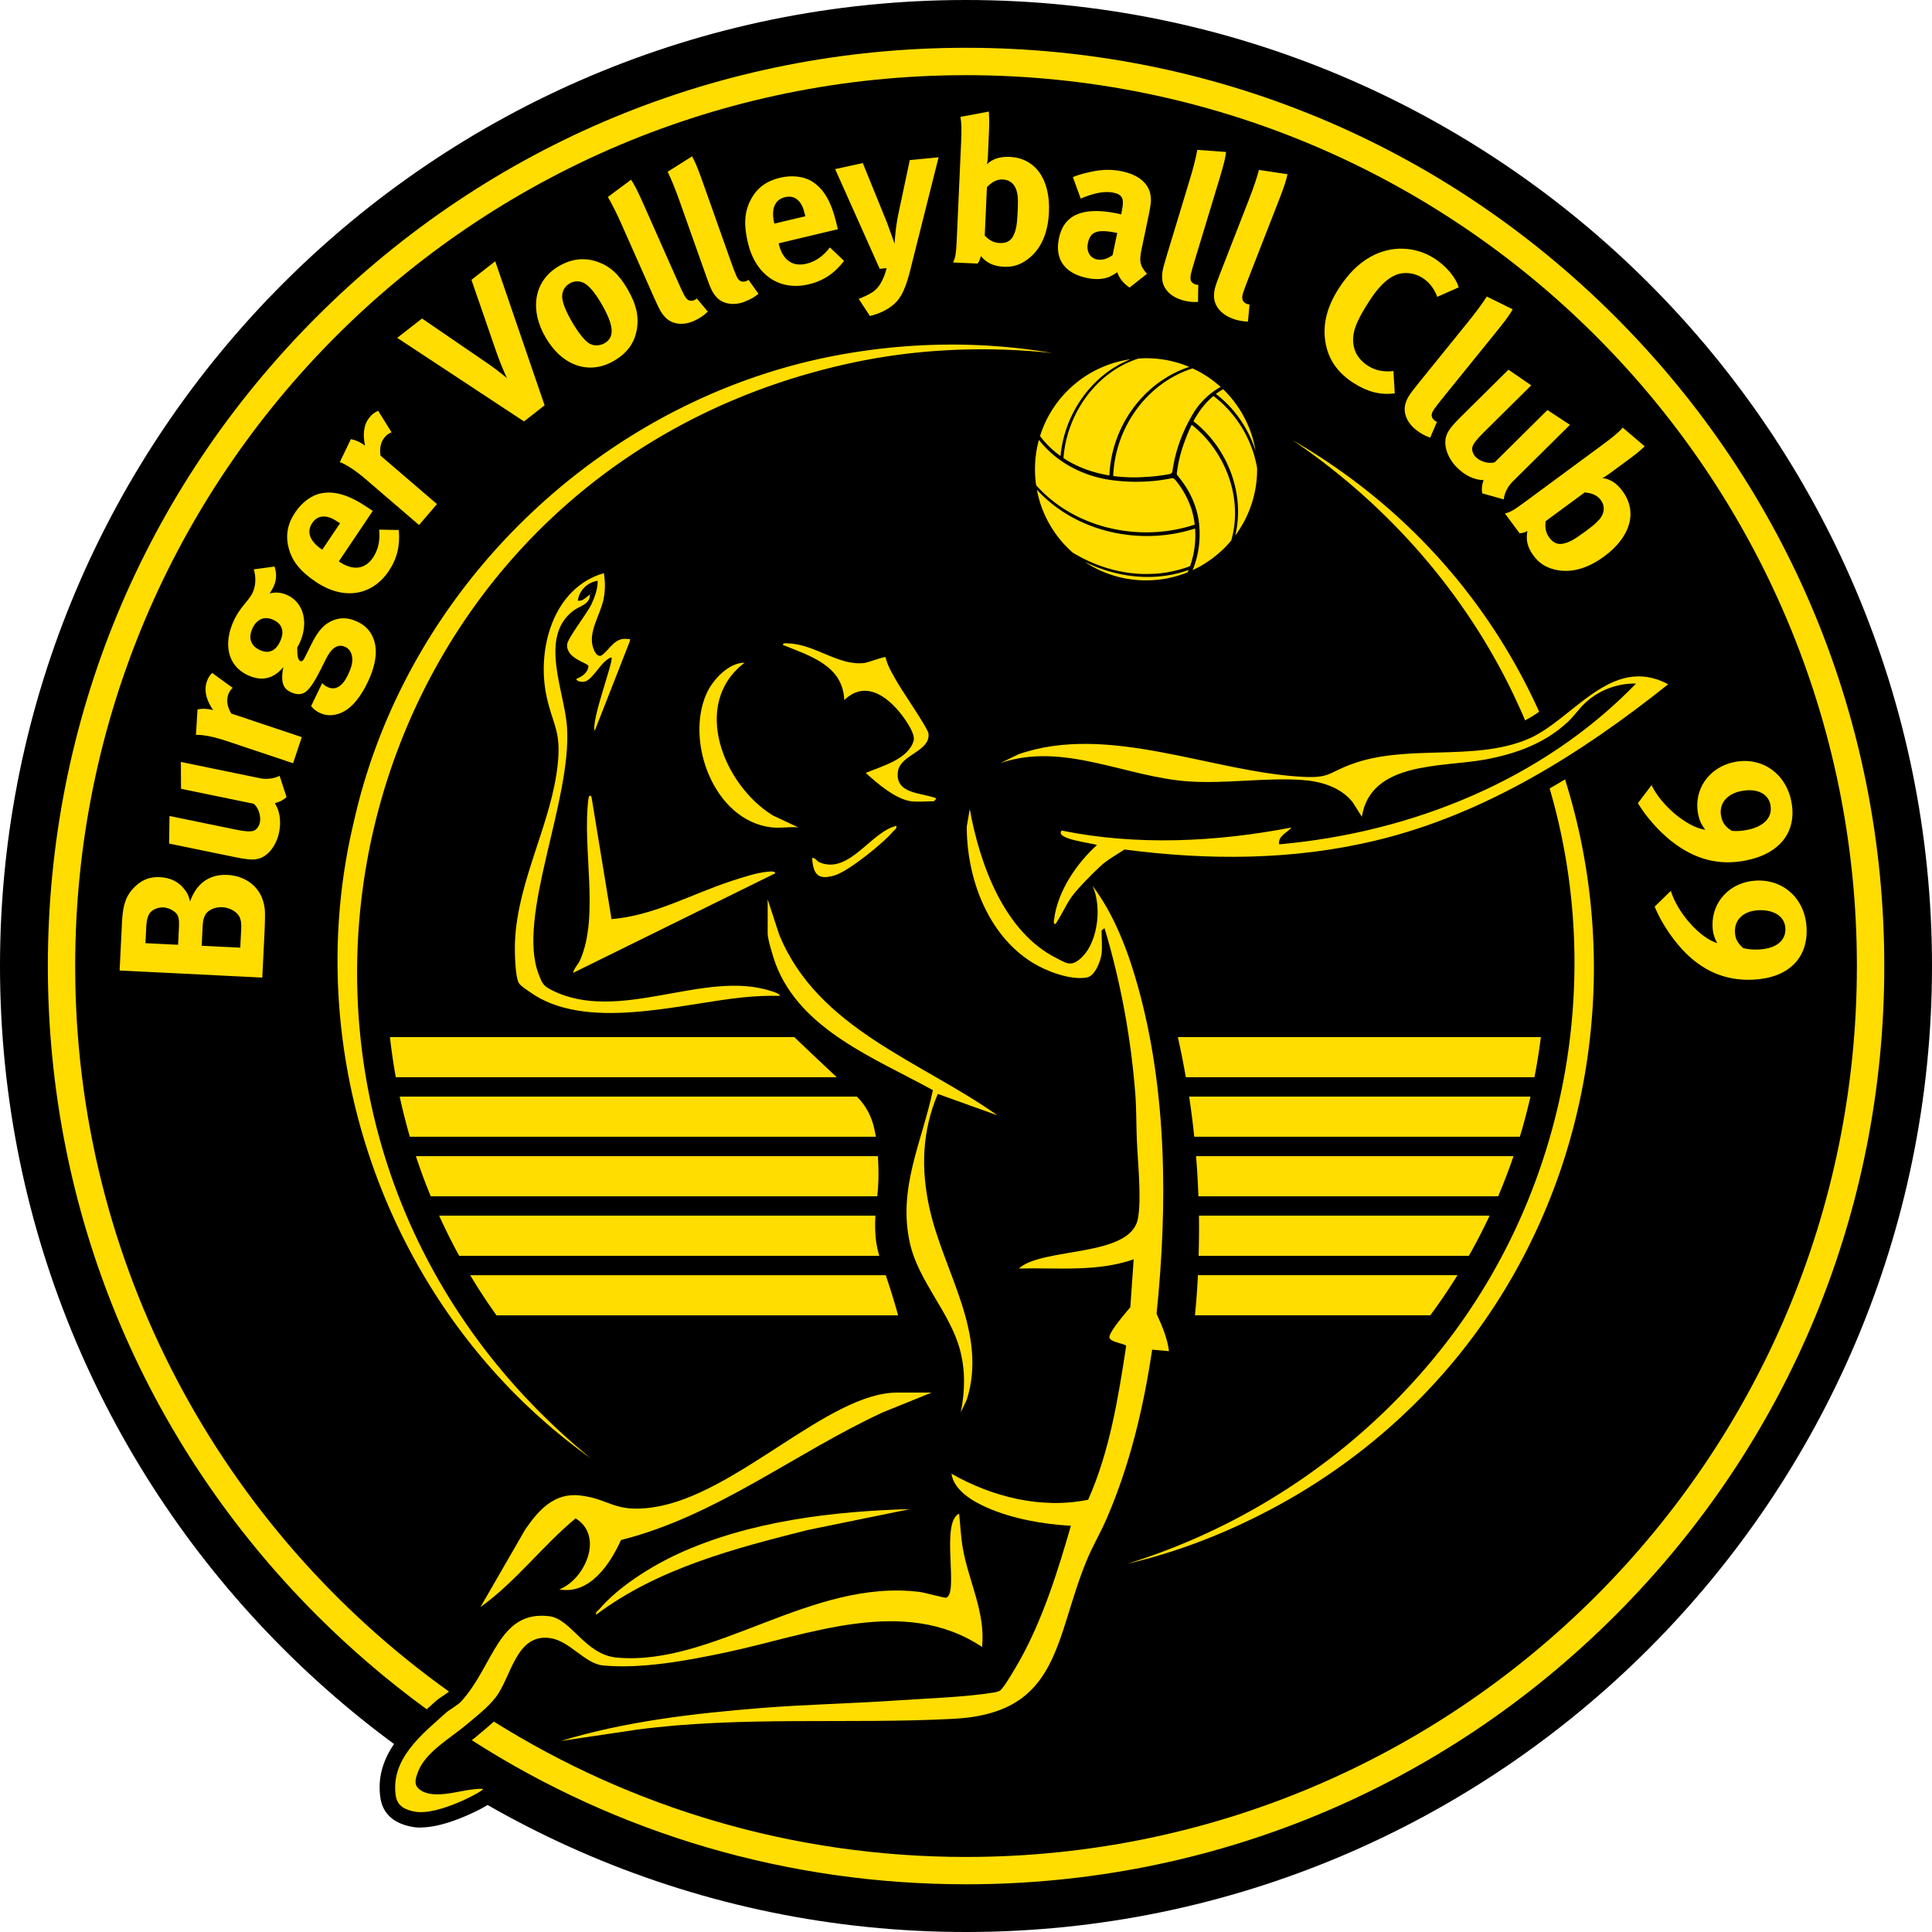 <svg height="2500" viewBox="0 0 283.46 283.46" width="2500" xmlns="http://www.w3.org/2000/svg"><path d="m141.73 0c-78.15 0-141.73 63.58-141.73 141.73s63.58 141.73 141.73 141.73 141.73-63.58 141.73-141.73-63.58-141.73-141.73-141.73z"/><path d="m61.75 268.14c-.43 0-.84-.03-1.22-.1-3.45-.6-4.47-2.63-4.71-4.22-.94-6.23 3.83-10.45 7.31-13.52l.78-.7c.34-.31.73-.56 1.15-.84.3-.19.79-.52.94-.68 1.39-1.52 2.43-3.41 3.44-5.23 2.1-3.78 4.47-8.07 10.03-8.07.46 0 .93.03 1.41.09 2.2.27 3.76 1.77 5.26 3.22 1.44 1.38 2.79 2.68 4.55 2.84.6.05 1.21.08 1.83.08 5.69 0 11.52-2.25 17.71-4.63 6.77-2.61 13.77-5.3 21.29-5.3 1.25 0 2.5.08 3.72.23.41.05 1.05.2 2.03.44 0-.75-.04-1.65-.07-2.35-.17-3.96-.34-8.06 2.56-9.4.3-.14.63-.21.95-.21a2.258 2.258 0 0 1 2.26 2.02c.07.63.12 1.26.18 1.89.09 1.1.18 2.13.36 3.14.27 1.53.74 3.07 1.23 4.69.98 3.24 1.99 6.59 1.61 10.31-.08.79-.57 1.48-1.29 1.82-.31.15-.64.22-.97.22-.44 0-.88-.13-1.26-.38-3.43-2.28-7.39-3.39-12.13-3.39-5.51 0-11.35 1.48-16.99 2.91-2.27.58-4.62 1.17-6.86 1.64-5.08 1.07-10.47 2.06-15.5 2.06-1.09 0-2.14-.05-3.11-.14-1.95-.19-3.52-1.35-4.91-2.38-1.05-.77-2.04-1.5-2.89-1.64-.16-.03-.32-.04-.47-.04-1.36 0-2.11 1.32-3.38 4.12-.59 1.31-1.21 2.66-2.06 3.76-1.13 1.45-2.67 2.73-4.03 3.85l-.67.56c-.61.51-1.28 1.01-1.98 1.53-1.77 1.32-1.74 4.43-.72 4.23.72-.14 1.4-.27 2.03-.33.05 0 .77-.1 1.34-.1.45 0 1.13.05 1.73.51.78.59 1.1 1.63.79 2.56-.19.58-.46 1.38-4.53 3.16-1.83.8-4.48 1.75-6.74 1.75z"/><g fill="#fd0"><path d="m236.99 46.47c-25.44-25.44-59.27-39.46-95.26-39.46s-69.81 14.01-95.26 39.46-39.45 59.28-39.45 95.26 14.01 69.81 39.46 95.26c5.06 5.06 10.45 9.65 16.12 13.79.18-.16.37-.32.54-.48l.78-.7c.34-.31.73-.56 1.15-.84.24-.16.6-.4.81-.57-33.2-23.7-54.85-62.55-54.85-106.45 0-72.19 58.52-130.71 130.7-130.71s130.71 58.52 130.71 130.71-58.52 130.71-130.71 130.71c-25.45 0-49.19-7.28-69.27-19.86-.66.6-1.33 1.16-1.97 1.69l-.67.56c-.19.16-.4.32-.6.48 21.46 13.76 46.42 21.14 72.52 21.14 35.98 0 69.81-14.01 95.26-39.46s39.46-59.27 39.46-95.26-14.01-69.81-39.46-95.26z"/><path d="m129.95 187.1h-60.96c1.2 2.01 2.49 3.97 3.86 5.89h58.92s-.02-.09-.03-.12c-.72-2.58-1.31-4.37-1.78-5.76zm79.9 5.88c1.41-1.91 2.75-3.88 3.99-5.89h-38.08c-.1 2.03-.25 3.99-.44 5.89zm-81.04-23.27v-.08h-67.79a83.23 83.23 0 0 0 2.18 5.89h65.51c.15-1.44.26-3.12.1-5.81zm91 5.81c.82-1.94 1.57-3.9 2.25-5.89h-46.58c.17 2 .28 3.97.35 5.89zm-43.94 8.73h39.64a84.06 84.06 0 0 0 3.04-5.89h-42.64c.03 2.01 0 3.98-.05 5.89zm-47.44-5.89h-64c.9 1.99 1.88 3.96 2.94 5.89h61.64c-.35-1.19-.55-2.25-.6-3.83-.03-.77 0-1.44.03-2.05zm97.65-26.2h-53.27c.43 1.9.82 3.86 1.17 5.89h51.15c.38-1.95.7-3.91.94-5.89zm-109.54 0h-59.33c.22 1.98.51 3.94.86 5.89h64.69s-.02-.01-.02-.02c-.99-.94-3.77-3.53-6.2-5.87zm58.68 14.62h47.77c.59-1.94 1.1-3.91 1.56-5.89h-50.09c.04.23.08.46.11.69.26 1.76.47 3.49.65 5.2zm-49.5-5.89h-67.08c.43 1.98.93 3.94 1.49 5.89h68.37c-.27-1.71-.64-2.7-1.06-3.53-.47-.91-.96-1.57-1.72-2.36z"/><path d="m171.51 198.25c-.24-1.95-1.02-3.73-1.82-5.5 1.63-15.8 1.55-32.65-2.74-48.03-1.42-5.11-3.47-10.56-6.68-14.78 1.5 3.12.82 8.93-2.14 11.01-1.18.83-1.89.24-3.04-.33-7.8-3.85-11.36-13.9-12.81-21.92l-.44 2.58c0 7.55 3.05 15.89 9.68 19.98 2.02 1.25 5.58 2.6 7.96 2.15 1.18-.23 2.02-2.42 2.14-3.48.12-.99 0-2.33 0-3.37 0-.05.38-.41.45-.34 2.35 7.85 3.85 15.97 4.49 24.16.18 2.24.14 4.5.23 6.74.12 3.18.72 8.64.17 11.64-1.05 5.78-13.96 4.17-17.48 7.35 5.61-.13 11.48.54 16.85-1.35l-.49 7.03c-.66.8-2.99 3.46-3.07 4.36-.07.79 2.4.97 2.46 1.33-1.17 7.66-2.43 15.48-5.58 22.56-6.86 1.4-14.08-.41-20.06-3.82.39 2.47 3.12 4.05 5.24 4.98 3.74 1.65 8.23 2.43 12.29 2.66-1.93 6.69-4.12 13.69-7.52 19.78-.45.8-2.29 3.97-2.83 4.36-.27.2-.68.28-1.01.33-4.22.68-9.56.84-13.92 1.14-6.73.47-13.5.59-20.22 1.13-9.88.8-19.85 1.95-29.33 4.83l11.15-1.66c15.38-2.03 31.12-.77 46.5-1.59 15.7-.84 14.73-11.8 19.55-23.37.85-2.03 1.97-3.92 2.84-5.92 3.43-7.9 5.45-16.35 6.71-24.87l2.47.22z"/><path d="m87.91 236.12c-.21.25-.55.37-.45.79 9.01-6.78 20.25-9.71 31.05-12.43l15.02-3.07c-11.39.32-23.58 1.77-34.01 6.55-3.92 1.8-8.82 4.86-11.61 8.17zm53.04-28.88.9-1.9c3.09-9.77-3.42-18.77-5.47-28.03-1.28-5.77-1.11-11.32 1.21-16.81l8.75 3.14c-11.26-7.97-26.38-12.7-32.02-26.52l-1.69-5.17v5.06c0 .78.85 3.58 1.18 4.44 3.67 9.7 14.69 13.86 23.06 18.5-1.61 7.66-5.19 14.42-3.36 22.48 1.26 5.57 5.87 10.13 7.33 15.59.82 3.05.75 6.14.12 9.21zm-45.09 13.91c-5.79.84-6.37-1.24-10.78-1.74-3.77-.43-6.06 2.15-8.01 4.98l-6.58 11.4c5.19-3.72 9.06-8.95 13.96-13.02 4.22 2.59 1.37 8.96-2.39 10.43 4.47.79 7.46-3.72 9.05-7.25 14.04-3.53 25.5-12.77 38.45-18.75l7.12-2.88h-5.06c-10.11 0-23.68 15.07-35.76 16.82zm21.26-99.76-3.75-1.76c-7.18-4.43-12.08-16.35-4.12-22.4-2.31-.02-4.67 2.47-5.59 4.53-3.17 7.11 1.13 18.64 9.52 19.63 1.23.15 2.68-.11 3.93 0zm106.97-12.92c-7.95 3.31-17.78.61-25.96 3.71-3.16 1.19-3.04 2-6.96 1.8-13.35-.69-28.58-7.92-41.75-3.31l-2.64 1.29c9.26-3.19 18.46 2.11 27.76 2.7 5.42.34 11.06-.58 16.41-.23 2.78.18 5.73 1.02 7.51 3.27l1.35 2.13c1.31-8.15 11.72-7.23 18.02-8.38 4.53-.83 8.81-2.36 12.21-5.54.95-.89 1.64-1.96 2.58-2.82 2.02-1.85 4.65-2.85 7.42-2.8-13.66 14.11-32.9 21.86-52.36 23.59-.21-1.25 1.16-1.66 1.8-2.47-10.98 2.12-22.71 2.7-33.71.45-1.13 1.27 4.68 1.85 5.17 2.13-2.97 2.67-5.74 6.75-6.27 10.81-.03.24-.19.82.2.76.84-1.23 1.45-2.66 2.29-3.89.81-1.18 3.22-3.6 4.35-4.64.98-.9 2.36-1.65 3.47-2.39 12.34 1.61 24.73 1.59 36.86-1.32 16.02-3.84 30.2-12.79 42.92-22.93-8.45-4.47-13.97 5.3-20.68 8.09zm-103.88 18.04c-.41-.18-.56-.7-1.06-.62.17 2.44.89 3.28 3.33 2.54 2.05-.63 7.18-4.77 8.58-6.47.21-.25.55-.36.45-.79-3.76.87-6.94 7.22-11.3 5.34zm16.8-8.94s.4-.36.34-.45c-2.15-.84-6.06-.59-5.61-3.92.34-2.5 4.84-2.96 4.48-5.62-.1-.73-3.83-6.17-4.53-7.4-.66-1.15-1.49-2.48-1.76-3.75-.17-.15-2.54.77-3.09.84-3.74.49-7.27-2.75-11.17-2.87-.25 0-.85-.14-.79.23 3.94 1.59 8.8 3.01 8.99 8.09 2.78-2.69 5.72-.99 7.86 1.47.81.93 2.66 3.4 2.31 4.53-.83 2.71-4.71 3.71-7.02 4.68 1.65 1.51 4.37 3.84 6.63 4.16.93.13 2.36 0 3.37 0zm-23.81 27.86c-9.82-3.29-22.45 4.91-32.37-.22-1.15-.59-1.31-1.01-1.79-2.25-3.3-8.47 4.88-25.45 4.15-36.29-.36-5.31-4.16-13.19.92-17.06 1-.76 2.44-.91 2.45-2.38-.57.37-1.01 1.01-1.79.9.23-1.53 1.4-2.69 2.92-2.92.03 1.17-.43 2.41-.92 3.46-.6 1.28-3.5 4.98-3.56 5.88-.16 2.09 2.99 2.67 3.13 3.17-.05.95-.97 1.59-1.78 1.88.03.43.89.47 1.18.41 1.26-.22 2.53-3.19 3.98-3.56.36.48-3.02 9.27-2.47 10.79l5.16-13.16c.07-.45-.01-.29-.33-.33-1.93-.25-2.52 1.49-3.87 2.45-.63.17-.97-.58-1.14-1.03-.89-2.31 1-4.93 1.47-7.2.28-1.34.27-2.54.06-3.88-7.49 2.17-9.91 11.22-8.39 18.17.87 4 2.09 4.9 1.65 9.58-.83 8.8-5.91 17.2-6.3 26.29-.06 1.3 0 4.94.52 6.02.22.47 1.13 1.01 1.58 1.34 8.16 5.93 21.99 1.8 31.29.85 1.82-.19 3.67-.27 5.5-.23-.1-.35-.9-.57-1.23-.68z"/><path d="m112.52 127.91c-1.58.15-3.64.84-5.18 1.34-5.83 1.89-11.4 5.11-17.62 5.6l-2.94-17.96c-.3-.37-.41.03-.45.34-.92 7.28 1.62 17.04-1.18 23.55-.31.73-.9 1.22-1.07 1.96l29.66-14.61c0-.4-.97-.24-1.23-.22zm-47.09 123.38c.53-.47 1.68-1.05 2.25-1.68 4.8-5.27 5.44-13.41 12.92-12.48 3.22.4 5.25 5.65 9.89 6.07 14.23 1.29 28.5-11.64 44.47-9.63.7.09 3.64.9 3.83.85 1.96-.49-.86-11.06 1.93-12.34.19 1.73.25 3.46.56 5.18.85 4.76 3.33 9.34 2.81 14.38-11.47-7.64-25.56-1.73-37.71.83-5.52 1.16-12.3 2.43-17.92 1.88-2.64-.26-4.85-3.57-7.68-4-5.08-.78-5.73 5.68-8.06 8.69-1.15 1.49-2.93 2.86-4.36 4.06-2.28 1.92-5.92 3.96-7.01 6.81-.31.82-.7 1.81.05 2.5 1.89 1.73 5.75.34 7.97.13 0 0 1.31-.18 1.49-.04.23.17-6.48 3.91-9.94 3.31-1.45-.25-2.62-.81-2.85-2.32-.81-5.4 3.82-9.02 7.36-12.19zm112.97-193.49c2.74 2.09 4.78 5.08 5.82 8.36-.59-3.53-2.31-6.68-4.77-9.06-.37.21-.72.44-1.05.69z"/><path d="m179.08 56.76a16.19 16.19 0 0 0 -4.11-2.71c-6.76 2.16-11.38 8.76-11.64 15.79 1.6.22 3.23.25 4.86.13 1.17-.07 2.32-.2 3.46-.43.19-.04.34-.2.37-.4.42-3.06 1.53-6.01 3.14-8.64.97-1.56 2.34-2.83 3.93-3.74zm-9.77 27.43c1.81-.1 3.59-.49 5.29-1.12.63-1.76.88-3.66.74-5.53-8.01 2.6-17.47.58-23.21-5.69.68 3.65 2.58 6.88 5.26 9.23 3.57 2.17 7.75 3.37 11.93 3.1z"/><path d="m172.45 70.44s-.06-.08-.09-.11a.472.472 0 0 0 -.46-.16c-2.92.6-5.95.66-8.89.26-2.52-.35-4.93-1.24-7.01-2.61-.15-.1-.29-.2-.44-.3-1.17-.83-2.23-1.83-3.13-2.98-.38 1.37-.58 2.82-.58 4.31 0 .79.06 1.57.17 2.34 5.66 6.37 15.26 8.45 23.27 5.78-.09-.74-.24-1.47-.45-2.18-.5-1.58-1.32-3.06-2.38-4.35z"/><path d="m155.6 66.91c.55-6.12 4.52-11.93 10.27-14.2-6.29.88-11.43 5.35-13.28 11.27.87 1.15 1.89 2.13 3.01 2.93zm18.79 16.72c-5.01 1.79-10.53 1.12-15.25-1.2a16.19 16.19 0 0 0 9.01 2.72c2.15 0 4.21-.42 6.09-1.18.05-.11.1-.22.15-.34zm.46-21.31c-.49.97-.9 2.03-1.29 3.15-.43 1.28-.73 2.6-.9 3.94-.02.13.03.26.11.37.05.05.09.11.13.16 1.47 1.76 2.52 3.88 2.92 6.14.05.3.09.61.12.91l.03.34c.16 2.15-.18 4.33-.99 6.32 2.2-1.02 4.13-2.51 5.66-4.34 1.79-6.15-.83-13.08-5.8-16.99z"/><path d="m181.23 78.57a16.22 16.22 0 0 0 3.21-9.89c-.7-4.15-3.04-8.04-6.41-10.58-1.2 1-2.15 2.25-2.93 3.71 4.98 3.84 7.62 10.63 6.13 16.76zm-14.21-25.96c-6.25 1.99-10.52 8.17-10.99 14.6 2 1.33 4.32 2.15 6.74 2.55.29-7.11 4.93-13.68 11.71-15.93-1.94-.82-4.08-1.27-6.32-1.27-.36 0-.72.02-1.07.04l-.05.02zm56.01 51.39c.25.56.49 1.12.73 1.69.68-.35 1.37-.78 2.06-1.27-7.2-15.95-19.26-30.06-36.19-39.85 14.49 9.81 26.27 23.46 33.39 39.43zm4.33 11.68c7.99 27.28 2.72 57.6-14.57 80.53-11.81 15.62-28.47 27.36-47.4 33.23 8.57-2 16.81-5.43 24.46-9.88 38.39-22.54 51.7-67.37 39.77-105.21-.76.46-1.51.9-2.26 1.33zm-140.67 98.29c-29.21-20.81-43.11-58.54-34.78-93.38 7.8-34.94 37.33-62.91 72.64-68.77 9.86-1.65 20.01-1.71 29.86-.02-9.85-1.04-19.9-.63-29.58 1.47-75.82 16.43-98.02 111.77-38.14 160.7zm-47.81-79.82c0 .66-.02 1.54-.07 2.68l-.33 6.6-20.93-1.04.35-7.08c.13-2.56.58-3.87 1.76-5.08 1.08-1.12 2.31-1.61 3.82-1.53 1.42.07 2.6.61 3.42 1.59.54.63.74 1 .99 1.98.88-2.55 2.74-4.03 5.48-3.9 2.89.14 5.51 2.09 5.51 5.77zm-17.06.09c-.17.35-.31.8-.36 1.73l-.12 2.41 4.79.24.12-2.47c.05-.99-.02-1.45-.18-1.82-.27-.59-1.24-1.15-2.08-1.19-.87-.04-1.83.36-2.17 1.1zm8.16.28c-.18.5-.22.83-.26 1.62l-.13 2.62 5.66.28.14-2.74c.04-.87-.05-1.51-.38-1.98-.45-.66-1.39-1.16-2.39-1.21-1.2-.06-2.32.49-2.64 1.41z"/><path d="m42.04 116.95c-.46.43-1.05.74-1.72.88.74 1.17.95 2.69.63 4.28-.44 2.13-1.82 3.75-3.37 3.95-.73.1-1.54.02-3.08-.3l-9.69-1.99.06-4.05 9.72 2c1.36.28 2.09.31 2.55.19s.87-.65.99-1.24c.2-.97-.26-2.3-.94-2.75l-10.63-2.19-.02-3.94 11.55 2.38c1 .21 2.1.09 2.93-.35zm-7.9-16.04c-.32.3-.52.59-.66 1.02-.29.86-.14 1.76.45 2.76l10.35 3.46-1.28 3.83-9.78-3.27c-1.97-.66-3.54-.93-4.47-.89l.23-3.74c.71-.14 1.44-.12 2.29.1-.84-1.2-1.42-2.7-.94-4.13.19-.57.33-.81.79-1.32l3.02 2.19zm5.96-14.75c-.17.35-.41.71-.54.91.91-.23 1.75-.16 2.67.28 2.39 1.15 3.09 4.16 1.67 7.12-.08.16-.13.27-.29.53 0 1.13.07 1.81.45 1.99.19.09.43-.06.61-.44l.97-1.94c1.04-2.11 1.91-3.07 3.27-3.61 1.15-.45 2.29-.37 3.54.22 1.17.56 1.9 1.34 2.35 2.5.72 1.85.2 4.18-.84 6.35-.95 1.98-2.26 3.87-4.03 4.56-1.07.42-2.07.41-3.02-.04-.76-.37-1.05-.74-1.26-1l1.62-3.37c.26.29.44.41.82.59 1.11.53 2.16-.1 2.96-1.79.44-.92.71-1.76.63-2.51-.07-.7-.41-1.3-.98-1.58-1.25-.6-2.17.33-2.88 1.76l-.77 1.54c-.81 1.62-1.45 2.61-2.04 3.14-.56.54-1.38.64-2.33.19-.9-.43-1.61-1.11-1.11-3.68-1.48 1.76-3.23 2.13-5.3 1.14-2.85-1.37-3.6-4.57-1.89-8.13.38-.79.83-1.44 1.55-2.33.56-.67.9-1.11 1.12-1.57.48-1.01.54-2.25.19-3.46l3.04-.41c.36 1.14.29 2.05-.19 3.05zm-3.05 6.02c-.66 1.39-.28 2.54 1.02 3.17 1.41.68 2.4.08 3.01-1.2.69-1.44.36-2.57-.92-3.18-1.3-.63-2.46-.18-3.12 1.21zm12.65-9.82.1.07c1.98 1.33 3.76 1.11 4.92-.61.77-1.15 1.07-2.51.91-4.11l2.88.05c.21 2.28-.26 4.22-1.47 6.02-2.48 3.68-6.68 4.3-10.7 1.59-2.3-1.55-3.51-3.05-4-5.02-.47-1.84-.16-3.49.98-5.19.99-1.48 2.44-2.54 3.84-2.79 1.99-.37 4.07.27 6.75 2.07l.78.52-4.98 7.41zm.04-5.68c-.95-.64-1.52-.88-2.2-.9-.72-.01-1.29.3-1.74.97-.86 1.28-.35 2.67 1.43 3.87l.05.03 2.61-3.88-.15-.1zm7.71-13.25c-.42.16-.7.35-.99.7-.59.69-.8 1.58-.63 2.72l8.28 7.11-2.63 3.07-7.82-6.72c-1.58-1.35-2.93-2.19-3.8-2.51l1.62-3.37c.72.14 1.38.43 2.08.95-.32-1.43-.29-3.03.69-4.18.39-.46.62-.62 1.23-.93zm22.45-3.96-3.02 2.36-18.6-12.26 3.64-2.84 9.45 6.47c.81.55 1.8 1.27 3.01 2.28-.58-1.19-1.23-2.9-1.63-4.05l-3.58-10.37 3.49-2.73 7.24 21.13zm13.5-10.95c-.35 1.74-1.27 3.22-3.32 4.42-3.62 2.11-7.57.78-10.02-3.41-2.44-4.19-1.67-8.38 1.92-10.47 1.9-1.11 3.77-1.32 5.7-.64 1.8.63 3.12 1.81 4.38 3.98 1.34 2.29 1.73 4.16 1.34 6.13zm-7.94-7.09c-.6-.25-1.3-.19-1.92.18-.83.49-1.21 1.4-1.01 2.4.18.84.59 1.85 1.37 3.18.9 1.54 1.72 2.59 2.4 3.1.74.55 1.73.46 2.41.06 1.51-.88 1.37-2.61-.46-5.77-1.05-1.8-1.97-2.83-2.78-3.16zm16.35 5.66c-1.57.7-3.17.51-4.14-.48-.59-.59-.84-1.01-1.74-3.02l-4.67-10.53c-.82-1.85-1.38-2.95-2.07-4.16l3.4-2.53c.48.71.94 1.6 1.82 3.58l4.88 11c1.08 2.43 1.25 2.74 1.64 3.03.25.19.61.19.92.06.14-.06.22-.1.39-.24l1.61 1.92c-.52.53-1.23 1.01-2.03 1.36zm7.34-2.78c-1.62.57-3.2.27-4.09-.79-.55-.64-.76-1.07-1.5-3.15l-3.85-10.86c-.68-1.9-1.15-3.05-1.75-4.31l3.58-2.26c.42.75.81 1.66 1.54 3.71l4.02 11.34c.89 2.5 1.04 2.83 1.4 3.15.23.21.6.24.91.13.14-.05.23-.08.41-.21l1.46 2.04c-.56.49-1.31.91-2.13 1.2zm5.09-8.61.03.12c.55 2.32 2.01 3.36 4.03 2.88 1.35-.32 2.49-1.12 3.46-2.4l2.08 1.98c-1.39 1.82-3.05 2.93-5.16 3.43-4.31 1.03-7.82-1.36-8.95-6.08-.64-2.7-.51-4.62.46-6.4.9-1.67 2.25-2.67 4.24-3.15 1.73-.41 3.51-.22 4.72.55 1.71 1.08 2.81 2.96 3.56 6.09l.22.91-8.68 2.07zm3.88-4.15c-.27-1.11-.52-1.67-1.01-2.15-.52-.5-1.15-.66-1.94-.47-1.5.36-2.07 1.73-1.57 3.82v.06l4.56-1.08zm15.54 7.68c-.76 3.07-1.42 4.44-2.45 5.36-.95.85-2.22 1.46-3.58 1.77l-1.64-2.51c.85-.32 1.83-.78 2.39-1.26.42-.37.74-.83 1.02-1.37.33-.67.42-.95.69-1.88l-1.02.1-6.54-14.63 4.06-.88 3.54 8.71 1.12 3.1c0-.09.13-1.74.24-2.51.07-.52.22-1.45.39-2.19l1.6-7.55 4.23-.41-4.06 16.15zm17.05-1.14c-1.09.8-2.16 1.11-3.43 1.05-1.51-.07-2.54-.57-3.37-1.57-.15.54-.18.69-.47 1.1l-3.61-.16c.33-.68.44-1.13.54-3.27l.64-14.28c.09-1.9.07-2.92-.1-3.81l4.17-.78c.07 1.06.07 1.69.03 2.75l-.16 3.64c-.02.45-.08 1.11-.15 1.35.82-.81 1.92-1.15 3.34-1.09 3.77.17 5.98 3.29 5.76 8.11-.14 3.13-1.21 5.53-3.18 6.95zm-1.46-9.7c-.24-1.34-1.06-2.01-2.11-2.06s-1.81.58-2.34 1.13l-.32 7.11c.52.51 1.13 1.05 2.21 1.09.99.04 1.64-.32 2.01-1.12.4-.83.53-1.64.61-3.53.06-1.39.06-1.96-.06-2.63zm16.46 13.79c-.84-.56-1.54-1.4-1.78-2.24-.35.24-.74.47-1.07.63-.84.39-1.96.49-3.21.25-3.38-.64-4.89-2.71-4.31-5.73.67-3.55 3.45-4.75 8.28-3.83.3.06.56.11.88.2l.12-.62c.32-1.69.1-2.31-1.35-2.59-1.27-.24-2.87.1-4.71.89l-1.15-3.16c.9-.35 1.54-.54 2.69-.78 1.6-.34 2.92-.37 4.32-.1 2.55.48 4.11 1.76 4.39 3.56.09.66.09 1.15-.25 2.78l-1.06 5.08c-.34 1.65-.36 2.39.78 3.65l-2.56 2.03zm-1.97-8.04c-2.75-.52-3.8-.2-4.14 1.61-.22 1.18.36 2.13 1.37 2.32.74.14 1.55-.1 2.27-.64l.68-3.25-.18-.03zm9.6 9.85c-1.65-.5-2.74-1.68-2.82-3.06-.06-.84.02-1.32.66-3.42l3.34-11.02c.59-1.93.89-3.13 1.15-4.5l4.22.31c-.1.85-.33 1.82-.96 3.9l-3.49 11.51c-.77 2.54-.85 2.89-.74 3.37.07.3.34.54.66.64.14.04.23.07.45.07l-.04 2.51c-.74.06-1.59-.04-2.43-.3zm7.36 2.7c-1.6-.62-2.6-1.89-2.58-3.27 0-.84.12-1.31.92-3.36l4.18-10.73c.73-1.88 1.13-3.06 1.49-4.4l4.19.63c-.17.84-.47 1.79-1.26 3.81l-4.37 11.21c-.96 2.47-1.07 2.82-.99 3.3.04.31.3.57.61.69.14.05.22.09.44.11l-.23 2.5c-.75 0-1.59-.16-2.4-.48zm17.96 9.55c-2.44-1.56-3.82-3.55-4.21-6.13-.4-2.51.25-5.1 1.91-7.69 1.41-2.21 2.91-3.72 4.7-4.73 3.01-1.69 6.53-1.59 9.38.22 1.75 1.12 3.15 2.8 3.58 4.25l-3.14 1.39c-.47-1.23-1.2-2.16-2.19-2.79-1.2-.76-2.74-.92-3.97-.39-1.34.58-2.58 1.86-3.9 3.92-1.54 2.41-2.2 3.89-2.28 5.2-.12 1.75.62 3.18 2.14 4.16 1.04.67 2.18.96 3.76.79l.2 3.28c-2.13.25-3.95-.2-5.96-1.48zm9.04 6.78c-1.34-1.08-1.9-2.59-1.46-3.9.26-.8.52-1.21 1.9-2.92l7.24-8.95c1.27-1.57 2-2.57 2.76-3.74l3.8 1.87c-.41.75-.99 1.56-2.36 3.25l-7.57 9.35c-1.67 2.06-1.87 2.36-1.95 2.84-.05.31.11.63.37.84.12.09.19.15.39.24l-.98 2.31c-.71-.23-1.46-.64-2.14-1.19zm9.76 9.35c-.1-.62-.04-1.28.22-1.92-1.39-.03-2.77-.7-3.91-1.85-1.53-1.54-2.12-3.59-1.43-5 .32-.66.84-1.3 1.95-2.4l7.03-6.96 3.34 2.3-7.05 6.98c-.99.98-1.42 1.57-1.57 2.02s.06 1.09.48 1.52c.7.71 2.06 1.05 2.81.74l7.71-7.64 3.3 2.17-8.38 8.3c-.73.72-1.24 1.7-1.33 2.64l-3.17-.89zm10.51 11.16c-1.31-.35-2.22-.98-2.97-2-.9-1.21-1.16-2.33-.9-3.61-.51.23-.65.29-1.15.32l-2.15-2.91c.74-.17 1.15-.36 2.88-1.64l11.5-8.48c1.53-1.13 2.32-1.78 2.9-2.47l3.23 2.75c-.78.72-1.27 1.12-2.12 1.75l-2.94 2.17c-.36.27-.92.64-1.15.73 1.15.13 2.11.77 2.95 1.91 2.24 3.03 1.21 6.72-2.68 9.58-2.52 1.86-5.06 2.53-7.4 1.9zm6.62-7.23c.89-1.03.9-2.09.27-2.94s-1.59-1.04-2.36-1.11l-5.73 4.22c-.07.72-.1 1.54.54 2.41.59.8 1.28 1.08 2.13.86.89-.21 1.6-.62 3.13-1.75 1.12-.82 1.56-1.19 2-1.7zm10.6 47.09c-1.87-1.5-3.72-3.6-4.88-5.55l2-2.64c1.46 3.03 5.22 6.16 7.88 6.55-.59-.81-.87-1.43-1.04-2.28-.72-3.61 1.58-6.92 5.33-7.67 3.99-.79 7.52 1.64 8.34 5.78.87 4.41-1.64 7.67-6.67 8.67-3.96.79-7.56-.16-10.96-2.87zm14.57-5.29c-.33-1.69-2.03-2.49-4.31-2.03-2.13.42-3.28 1.88-2.93 3.68.19.98.61 1.54 1.56 2.15.75.07 1.42.03 2.28-.14 2.48-.49 3.75-1.88 3.39-3.65zm-13 21.14c-1.62-1.77-3.14-4.12-3.99-6.22l2.37-2.31c.99 3.22 4.23 6.87 6.8 7.67-.46-.88-.64-1.54-.68-2.41-.16-3.67 2.6-6.6 6.43-6.77 4.07-.18 7.19 2.76 7.37 6.98.2 4.49-2.78 7.34-7.9 7.56-4.04.18-7.45-1.3-10.4-4.49zm15.19-3.03c-.08-1.72-1.63-2.76-3.95-2.66-2.17.1-3.53 1.36-3.45 3.2.04.99.37 1.61 1.22 2.36.73.18 1.4.24 2.27.2 2.53-.11 3.99-1.29 3.91-3.1z"/></g></svg>